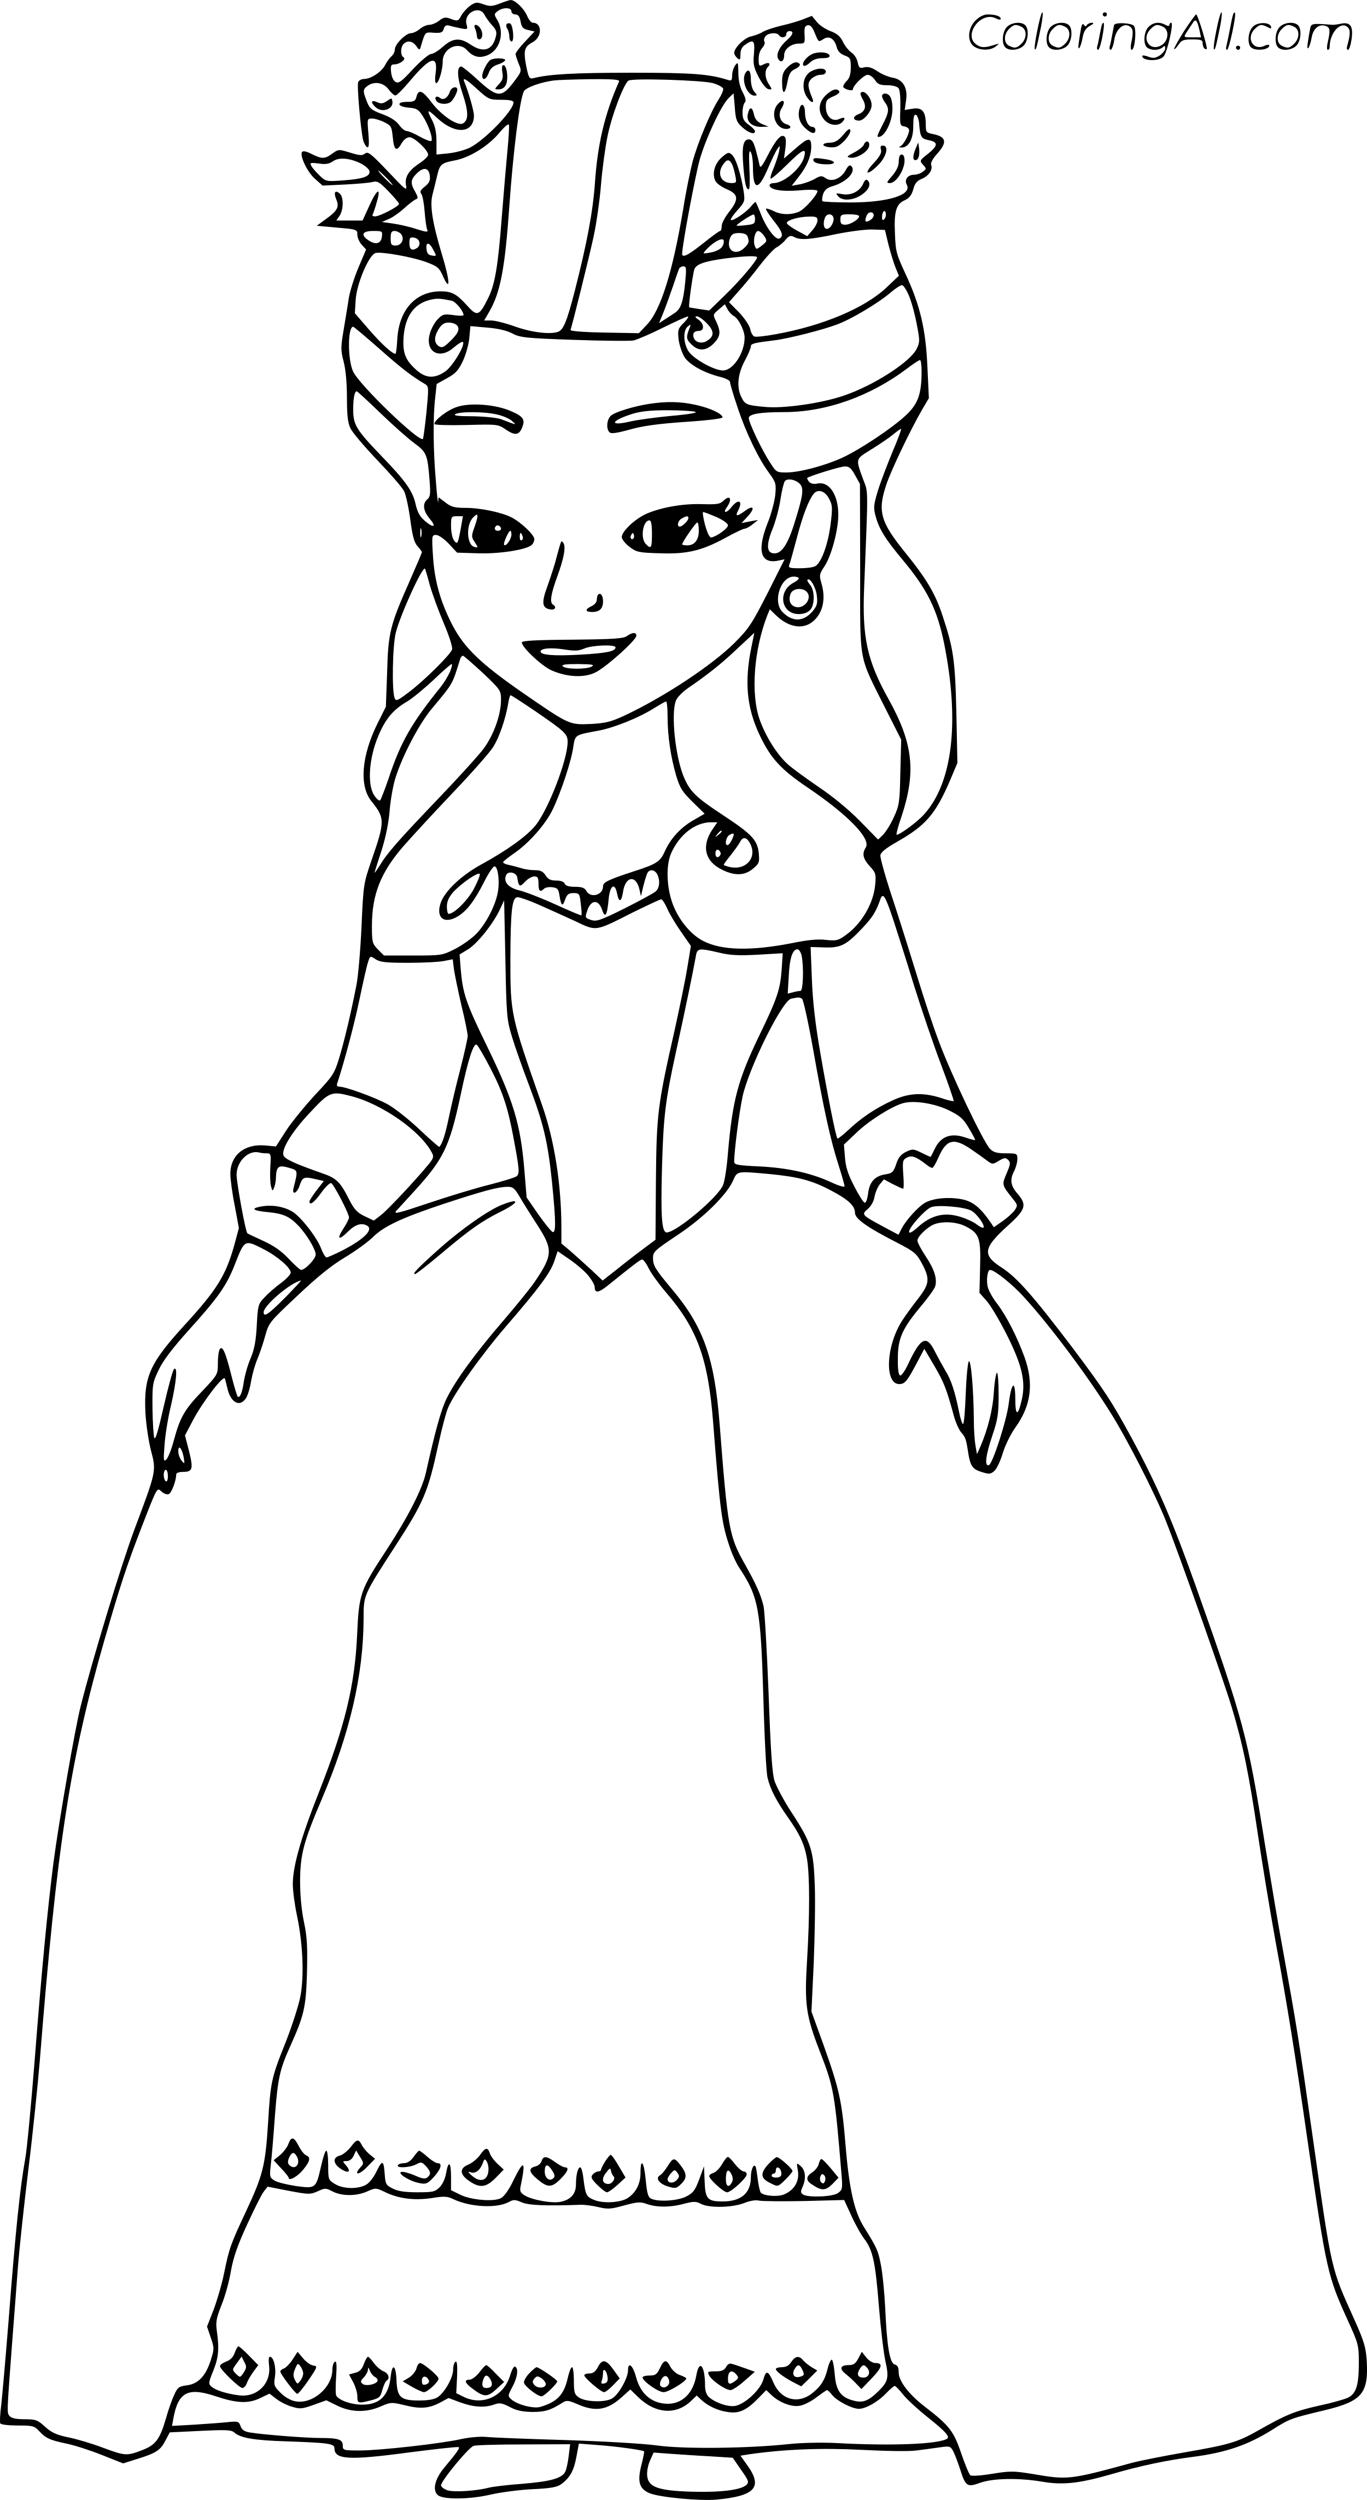 <?xml version="1.0" encoding="UTF-8"?>
<svg xmlns="http://www.w3.org/2000/svg" version="1.0" viewBox="0 0 656.558 1200.691" preserveAspectRatio="xMidYMid meet">
  <g transform="translate(-0.368,1200.929) scale(0.1,-0.1)" fill="#000000" stroke="none">
    <path d="M2403 11992 c-36 -14 -48 -14 -78 -3 -31 11 -38 10 -63 -7 -15 -11 -34 -32 -42 -46 -15 -29 -18 -30 -55 -16 -22 8 -32 6 -52 -10 -14 -11 -36 -20 -48 -20 -12 0 -32 -9 -45 -20 -13 -11 -32 -20 -42 -20 -25 0 -78 -53 -78 -78 0 -11 -7 -25 -16 -33 -8 -7 -22 -25 -30 -41 -17 -34 -69 -68 -102 -68 -12 0 -25 -7 -28 -15 -7 -17 13 -236 24 -280 5 -16 13 -30 20 -33 8 -2 9 17 5 67 -6 70 -6 71 18 71 13 0 40 -8 59 -18 32 -16 35 -21 40 -71 6 -64 18 -73 42 -31 11 19 25 30 39 30 23 0 89 -62 89 -84 0 -8 -18 -25 -40 -40 -54 -35 -74 -68 -66 -108 5 -28 -4 -20 -87 68 -82 86 -96 97 -110 86 -13 -11 -25 -10 -71 4 -56 17 -56 17 -86 -4 -36 -27 -50 -27 -100 -2 -26 13 -41 16 -46 9 -11 -19 26 -97 63 -129 l36 -32 106 5 c58 3 118 8 133 12 24 6 34 1 78 -45 27 -28 50 -55 50 -60 0 -12 -93 -60 -115 -60 -9 0 -14 3 -12 8 3 4 12 31 20 60 23 76 1 65 -36 -18 l-32 -70 -63 0 -63 0 15 22 c20 29 21 92 1 108 -22 19 -30 5 -16 -29 15 -36 6 -54 -53 -96 l-41 -30 98 -9 c95 -8 97 -9 97 -34 0 -14 10 -36 21 -48 l21 -23 -36 -85 c-20 -47 -41 -113 -47 -148 -5 -35 -17 -104 -25 -154 -14 -82 -14 -97 0 -151 10 -38 16 -104 16 -173 0 -85 4 -121 17 -148 10 -21 68 -89 130 -154 61 -64 119 -130 127 -147 9 -16 22 -78 30 -136 11 -82 19 -111 35 -129 11 -12 21 -25 21 -29 0 -3 -27 -66 -59 -139 -94 -212 -103 -247 -108 -438 l-6 -165 -39 -78 c-78 -156 -90 -301 -31 -375 66 -82 66 -97 2 -282 -39 -114 -40 -117 -49 -320 -5 -113 -16 -239 -24 -280 -27 -138 -57 -264 -82 -348 -24 -79 -30 -89 -115 -179 -49 -53 -112 -130 -140 -172 l-50 -78 -53 5 c-99 8 -166 -47 -166 -137 0 -24 9 -93 21 -152 l20 -108 -21 -78 c-41 -148 -83 -217 -240 -388 -167 -183 -196 -247 -188 -419 3 -56 15 -138 27 -184 26 -99 26 -97 -81 -382 -61 -164 -201 -622 -257 -846 -27 -106 -105 -556 -131 -754 -28 -222 -55 -498 -90 -948 -17 -215 -37 -427 -45 -470 -25 -140 -46 -337 -80 -777 -14 -176 -30 -357 -35 -403 -6 -46 -8 -87 -5 -92 4 -6 41 -10 84 -10 71 0 80 -2 102 -26 33 -36 52 -44 132 -61 39 -8 116 -33 171 -55 l101 -40 70 22 c90 28 110 42 134 89 l20 38 146 7 c122 6 150 5 163 -7 30 -27 94 -38 247 -43 206 -7 235 -11 235 -33 0 -55 68 -59 354 -21 131 17 240 29 243 26 6 -5 -10 -27 -70 -99 -44 -53 -57 -105 -32 -130 23 -24 154 -23 259 2 44 10 133 22 196 25 89 4 120 10 139 24 42 31 61 65 73 131 l12 64 91 -7 c86 -6 216 -24 222 -30 2 -2 -4 -32 -13 -67 -20 -79 -10 -113 39 -134 48 -20 240 -38 322 -31 184 17 223 59 150 162 l-35 49 44 7 c168 24 346 31 539 21 114 -6 228 -8 262 -3 33 4 83 11 112 15 49 7 52 6 66 -21 8 -16 22 -54 32 -84 26 -83 34 -88 97 -65 62 22 186 24 298 5 98 -17 178 -8 328 35 140 41 268 68 393 84 162 21 266 57 384 131 84 53 87 54 254 94 176 43 208 80 199 236 -4 64 -12 93 -60 200 -113 251 -107 224 -198 865 -70 493 -80 552 -143 900 -20 105 -58 334 -87 510 -85 533 -102 595 -333 1246 -113 317 -184 481 -304 704 -98 181 -134 236 -288 441 -189 249 -266 337 -340 385 -95 61 -90 94 31 203 85 77 91 99 44 153 -33 38 -37 67 -15 109 8 16 15 41 15 57 0 26 -2 27 -55 27 -43 0 -60 5 -76 21 -32 32 -189 362 -247 519 -28 74 -71 205 -97 290 -26 85 -78 251 -116 368 -39 116 -69 222 -67 233 2 15 27 35 78 64 140 79 187 134 257 297 l35 83 -5 240 c-6 258 -14 310 -68 472 -34 102 -75 172 -179 300 -118 146 -132 197 -90 323 22 68 117 266 172 361 l33 56 -7 149 c-8 181 -34 294 -104 445 -45 97 -49 110 -52 197 -5 107 6 142 48 160 21 10 32 24 40 52 7 28 18 41 40 50 34 14 55 44 46 67 -4 9 7 30 29 54 50 56 44 82 -23 95 -30 6 -32 9 -32 48 0 60 -18 81 -64 73 l-37 -6 6 43 c10 62 -13 103 -63 112 -20 3 -54 17 -74 31 -27 18 -45 23 -63 19 -22 -6 -26 -3 -32 24 -3 17 -17 39 -30 47 -13 9 -32 32 -41 52 -13 26 -28 39 -60 51 -24 9 -54 29 -66 45 l-23 28 -41 -16 c-22 -9 -70 -23 -106 -31 -37 -9 -76 -22 -89 -30 -12 -8 -37 -17 -54 -21 -33 -6 -83 -55 -83 -80 0 -7 7 -18 15 -25 13 -11 15 -8 15 18 0 21 7 36 22 46 41 29 48 21 43 -41 -5 -50 -2 -66 22 -113 17 -33 36 -56 47 -59 19 -3 19 -2 3 23 -20 30 -22 67 -5 84 17 17 3 25 -21 12 -18 -9 -21 -8 -23 7 -3 35 3 57 18 74 9 10 13 23 9 29 -4 6 -1 17 5 25 14 17 56 20 65 5 10 -15 35 -12 35 5 0 8 7 15 15 15 23 0 18 -17 -11 -43 -37 -32 -54 -69 -43 -90 13 -23 29 -12 29 18 0 29 34 55 72 55 27 0 28 2 26 42 -2 34 1 43 15 46 12 2 22 -7 33 -35 20 -48 18 -47 43 -31 27 17 52 2 63 -38 5 -20 17 -33 38 -41 27 -10 30 -15 30 -57 0 -33 -6 -52 -20 -66 -12 -12 -18 -25 -16 -29 8 -12 46 -21 46 -11 0 18 53 70 71 70 10 0 26 -11 35 -25 13 -20 24 -25 59 -25 24 0 48 -6 54 -14 7 -8 10 -45 9 -97 -3 -80 -2 -84 20 -87 12 -2 22 -10 22 -18 0 -21 -27 -71 -42 -77 -8 -4 -7 -6 4 -6 35 -2 58 39 58 102 0 42 3 58 13 55 6 -3 13 -20 15 -39 5 -68 10 -76 47 -83 46 -9 44 -27 -5 -66 -40 -31 -40 -33 -23 -52 17 -19 17 -20 -2 -34 -10 -8 -29 -14 -41 -14 -31 0 -48 -24 -35 -48 26 -49 -89 -85 -272 -85 -70 0 -130 3 -133 6 -3 3 -2 18 3 34 7 20 20 31 45 38 69 20 116 71 90 97 -7 7 -15 1 -26 -19 -21 -41 -67 -60 -96 -40 -20 14 -25 13 -53 -3 -18 -10 -50 -22 -72 -26 l-39 -7 32 41 c41 51 62 101 62 147 0 47 -14 45 -78 -11 l-53 -46 7 50 c4 35 3 52 -7 57 -16 10 -42 -21 -82 -100 -23 -44 -32 -55 -35 -40 -2 11 -10 44 -18 73 -11 40 -19 52 -34 52 -27 0 -34 -36 -26 -131 7 -83 13 -109 26 -109 5 0 6 44 3 98 -3 70 -2 93 6 82 6 -8 11 -41 11 -72 0 -114 25 -117 71 -10 18 42 39 86 47 97 13 18 13 17 7 -15 -4 -19 -16 -55 -26 -79 -11 -24 -17 -47 -14 -50 3 -2 39 28 80 69 75 74 93 82 81 36 -13 -54 -97 -126 -146 -126 -11 0 -20 -5 -20 -10 0 -22 56 -32 143 -25 54 5 87 3 87 -3 0 -18 -61 -87 -88 -99 -38 -17 -88 -16 -123 3 -17 8 -33 13 -36 11 -3 -3 14 -29 36 -57 43 -54 49 -74 29 -86 -17 -11 -63 49 -89 115 -12 31 -24 58 -26 60 -1 2 -12 -8 -23 -22 -23 -28 -88 -72 -96 -64 -3 3 11 24 31 46 35 39 37 44 31 88 -12 79 -37 161 -56 178 -16 15 -20 14 -48 -10 -36 -30 -50 -81 -32 -115 6 -12 31 -30 56 -40 55 -24 57 -48 9 -109 -19 -24 -35 -54 -35 -67 0 -13 -3 -24 -8 -24 -4 0 -41 -27 -82 -60 -73 -58 -100 -71 -100 -49 0 39 64 381 85 454 30 103 104 261 139 294 l23 22 6 -68 c4 -59 9 -71 36 -95 31 -28 61 -37 61 -19 0 5 -13 19 -30 31 -24 17 -30 29 -30 59 0 20 5 42 11 48 7 7 4 22 -10 49 -14 25 -21 58 -21 94 -1 51 -2 53 -15 36 -8 -11 -15 -33 -15 -49 0 -23 -3 -27 -19 -22 -92 29 -169 35 -466 35 -274 0 -394 -7 -469 -26 -20 -5 -23 1 -35 58 -14 74 -9 93 30 114 47 24 48 94 2 94 -8 0 -20 15 -28 34 -15 35 -59 77 -79 75 -6 0 -30 -8 -53 -17z m57 -37 c0 -8 8 -15 19 -15 13 0 21 -10 25 -34 5 -28 12 -36 37 -41 l30 -7 -45 -48 c-26 -27 -46 -54 -46 -60 0 -6 7 -27 15 -47 15 -36 15 -36 -25 -89 -57 -75 -78 -74 -171 11 -39 36 -75 65 -80 65 -22 0 -20 -53 6 -129 29 -87 30 -128 3 -144 -24 -16 -104 37 -152 101 -43 57 -62 65 -72 27 -5 -21 -12 -25 -46 -25 -54 0 -45 -24 11 -28 35 -3 45 -8 65 -40 28 -43 51 -110 41 -120 -3 -3 -28 6 -55 21 -26 15 -55 27 -63 27 -9 0 -25 13 -37 30 -14 19 -41 37 -80 51 -51 19 -61 26 -74 60 -20 50 -20 59 2 75 32 25 78 17 102 -16 12 -16 27 -30 33 -29 7 0 38 32 70 70 96 115 135 127 123 38 -4 -30 -3 -49 3 -49 12 0 31 64 31 104 0 64 76 99 116 55 30 -33 60 -41 99 -25 60 25 83 107 48 168 -17 28 -17 30 1 44 26 19 66 18 66 -1z m-129 -17 c6 -13 23 -35 36 -50 20 -21 24 -33 18 -55 -16 -66 -60 -79 -121 -38 -51 35 -86 32 -133 -10 -21 -19 -47 -35 -57 -35 -10 0 -49 -33 -86 -72 -57 -62 -70 -71 -85 -62 -11 7 -19 26 -21 48 -3 30 0 36 15 36 27 0 59 25 45 34 -16 9 -15 49 0 64 19 19 44 14 61 -10 12 -18 16 -20 20 -8 24 79 20 75 64 72 35 -2 43 1 48 19 5 16 12 19 28 15 12 -4 37 -9 55 -13 32 -6 33 -5 26 21 -13 54 62 92 87 44z m-34 -358 c53 -48 57 -50 114 -50 43 0 59 -4 59 -13 0 -38 -136 -179 -208 -216 -23 -12 -69 -24 -102 -28 l-60 -6 0 62 c0 42 -6 74 -20 101 -29 56 -25 58 24 12 87 -81 176 -74 176 13 0 21 -26 113 -45 158 -12 28 4 20 62 -33z m680 38 c-69 -156 -103 -299 -116 -488 -10 -141 -39 -292 -97 -519 -37 -144 -54 -185 -79 -195 -38 -14 -124 -4 -205 24 -46 17 -99 30 -117 30 l-34 0 25 43 c53 92 75 206 96 507 19 268 50 513 70 551 10 18 81 44 145 52 17 2 95 5 174 6 111 1 142 -2 138 -11z m451 -8 c24 -7 46 -19 49 -26 2 -7 -7 -29 -21 -51 -37 -56 -103 -213 -126 -301 -11 -42 -32 -144 -45 -227 -51 -304 -108 -486 -175 -556 l-38 -40 -166 3 c-105 2 -165 7 -162 13 9 26 88 343 110 445 14 63 30 176 36 250 6 74 20 179 31 232 19 98 78 254 101 270 19 13 355 2 406 -12z m-987 -323 c-6 -62 -18 -204 -27 -317 -18 -238 -33 -330 -68 -397 -41 -82 -51 -85 -99 -31 -51 56 -73 68 -127 68 -119 0 -199 -87 -208 -227 -2 -40 -6 -73 -9 -73 -15 0 -66 46 -125 114 l-70 81 4 65 c5 77 63 214 95 224 27 8 180 -19 248 -45 50 -19 59 -26 77 -68 36 -79 33 -20 -6 107 -45 150 -59 234 -45 287 6 22 15 60 21 85 14 61 19 66 87 79 73 14 163 71 216 136 22 26 41 42 43 35 2 -6 -1 -62 -7 -123z m-704 -63 c21 -11 39 -27 41 -36 5 -26 -30 -38 -124 -45 -83 -6 -85 -6 -115 23 -17 16 -35 37 -40 46 -9 16 -5 17 35 12 33 -5 50 -2 68 10 28 21 80 17 135 -10z m1782 -2 c5 -9 12 -34 16 -55 7 -35 6 -37 -18 -37 -50 0 -71 45 -41 88 18 27 30 28 43 4z m-1451 -57 c3 -23 -3 -35 -24 -52 -21 -16 -25 -25 -17 -35 6 -7 13 -44 16 -83 3 -38 8 -78 12 -87 6 -15 1 -15 -54 2 -33 11 -83 22 -112 26 l-51 7 32 14 c18 7 52 31 75 52 23 21 48 40 56 43 12 4 11 10 -3 36 -24 41 -23 58 7 88 33 33 59 28 63 -11z m-208 -10 c19 -19 32 -35 29 -35 -3 0 -20 16 -39 35 -19 19 -32 35 -29 35 3 0 20 -16 39 -35z m2391 -198 c-8 -8 -11 -5 -11 9 0 27 14 41 18 19 2 -9 -1 -22 -7 -28z m-51 18 c0 -8 -9 -19 -20 -25 -21 -11 -25 -4 -14 24 8 20 34 21 34 1z m-570 -19 c0 -21 -6 -24 -42 -28 -24 -3 -45 -4 -46 -2 -5 3 70 53 81 53 4 1 7 -10 7 -23z m376 10 c7 -19 -13 -56 -31 -56 -15 0 -20 26 -9 54 8 20 33 21 40 2z m124 5 c0 -15 -42 -41 -67 -41 -18 0 -23 6 -23 25 0 23 4 25 45 25 25 0 45 -4 45 -9z m-200 -20 c0 -11 -11 -33 -25 -48 l-24 -28 -48 26 c-26 14 -48 30 -50 36 -5 13 52 31 105 32 35 1 42 -2 42 -18z m341 -117 c10 -39 25 -88 34 -110 l16 -39 -60 -57 c-104 -98 -304 -183 -532 -224 -48 -9 -95 -14 -102 -11 -8 3 -17 19 -20 36 -4 17 -27 52 -54 80 l-48 49 43 49 c24 26 71 83 103 125 33 43 70 83 82 89 12 6 32 22 43 36 18 21 25 23 42 14 30 -16 74 -13 202 14 64 13 142 23 174 22 l60 -2 17 -71z m-2433 39 c-4 -34 -29 -41 -63 -19 -41 27 -32 46 21 46 44 0 45 -1 42 -27z m92 12 c18 -22 3 -55 -26 -55 -21 0 -24 5 -24 35 0 28 4 35 19 35 10 0 24 -7 31 -15z m1744 -9 c15 -24 14 -26 -11 -46 -26 -20 -27 -20 -34 -2 -10 25 1 72 16 72 7 0 20 -11 29 -24z m-80 -2 c9 -25 7 -33 -14 -54 -44 -44 -92 -12 -70 46 8 19 17 24 44 24 22 0 36 -6 40 -16z m-1576 -28 c2 -10 -2 -22 -10 -27 -25 -17 -38 -9 -38 22 0 26 3 30 22 27 13 -2 24 -11 26 -22z m1462 5 c0 -26 -16 -42 -52 -52 -22 -5 -42 -8 -44 -6 -3 2 11 18 31 36 35 30 65 40 65 22z m-1395 -42 c16 -30 16 -31 -7 -27 -17 2 -24 11 -26 31 -4 36 14 34 33 -4z m1555 -36 c0 -14 -84 -114 -155 -182 l-75 -73 -48 7 c-26 4 -48 8 -48 8 -5 7 18 166 25 184 11 25 51 38 156 52 89 11 145 13 145 4z m-345 -115 c-9 -96 -21 -133 -51 -152 -13 -9 -35 -23 -49 -32 l-26 -17 22 54 c12 30 32 86 45 124 13 39 26 76 29 83 2 6 12 12 21 12 14 0 15 -9 9 -72z m1073 -66 c12 -27 29 -88 38 -136 16 -81 16 -89 1 -121 -30 -63 -206 -177 -351 -226 -108 -37 -290 -63 -379 -54 -87 8 -95 11 -112 46 -24 46 -19 110 15 174 17 31 30 63 30 71 0 13 16 17 115 29 65 8 231 50 299 76 67 24 200 104 257 153 23 20 48 36 55 36 6 0 21 -22 32 -48z m-2195 -27 c19 -4 57 -50 57 -69 0 -4 -22 -4 -49 0 -44 6 -52 4 -74 -19 -14 -13 -31 -44 -38 -67 -27 -89 44 -132 115 -69 20 17 39 29 43 26 13 -14 -50 -118 -85 -142 -51 -35 -93 -33 -137 6 -55 49 -68 82 -63 160 8 101 51 161 131 179 30 7 46 6 100 -5z m1356 -74 c22 -12 51 -70 51 -103 0 -74 -55 -158 -104 -158 -43 0 -144 57 -166 93 -25 40 -26 100 -3 118 15 12 16 12 9 -6 -18 -45 -17 -55 8 -79 34 -35 70 -33 107 3 33 34 36 56 13 105 -17 34 -17 35 12 59 l29 25 13 -24 c7 -13 21 -28 31 -33z m-241 -32 c-28 -28 -30 -34 -25 -81 4 -28 17 -66 29 -85 25 -37 95 -75 171 -94 27 -7 47 -17 47 -25 0 -8 16 -62 36 -121 40 -121 100 -246 152 -316 33 -46 34 -51 29 -107 -4 -32 -20 -93 -37 -134 -51 -130 -34 -195 48 -180 l34 7 -82 -163 c-75 -147 -90 -170 -159 -239 -109 -108 -339 -260 -529 -349 -65 -30 -90 -36 -162 -40 -102 -4 -101 -5 -323 148 -205 142 -283 217 -341 328 -58 113 -86 213 -93 335 -6 94 -5 97 15 97 12 0 38 -18 61 -42 l40 -43 98 -3 c100 -4 232 16 259 39 8 6 14 19 14 29 0 20 -64 81 -109 104 -46 24 -149 46 -220 46 -53 0 -70 4 -98 26 l-33 25 -2 -23 c0 -13 -6 33 -11 102 -13 148 -14 310 -3 400 l7 65 50 28 c42 23 55 38 77 85 14 31 28 81 30 111 l5 54 79 -7 c52 -4 95 -14 122 -28 37 -20 64 -23 295 -31 140 -5 269 -6 287 -3 18 4 81 31 141 61 59 29 113 54 120 54 6 1 -2 -13 -19 -30z m111 -3 c36 -37 36 -62 0 -84 -24 -15 -55 -8 -63 14 -8 21 1 34 25 34 27 0 25 35 -3 54 -16 11 -18 16 -7 16 8 0 30 -15 48 -34z m-1200 -10 c15 -18 5 -40 -39 -81 -25 -24 -34 -27 -48 -19 -24 16 -25 44 -2 82 15 24 27 32 49 32 16 0 34 -6 40 -14z m-373 -112 c105 -93 153 -130 220 -170 17 -10 17 -18 6 -134 -7 -68 -15 -126 -17 -129 -18 -17 -303 257 -335 323 -27 56 -27 216 0 216 3 0 60 -48 126 -106z m2604 -109 c0 -107 -17 -155 -73 -208 -65 -62 -224 -168 -312 -208 -85 -38 -203 -69 -266 -69 -45 0 -48 2 -77 48 -40 61 -102 192 -102 213 0 20 55 29 170 29 200 0 412 75 590 209 30 23 58 41 62 41 5 0 8 -25 8 -55z m-2600 -199 c59 -57 132 -122 162 -144 61 -45 65 -54 75 -182 5 -62 3 -78 -11 -89 -24 -20 -20 -55 10 -91 35 -41 23 -50 -20 -14 -26 22 -37 42 -46 81 -14 64 -48 112 -166 234 -119 124 -134 148 -134 221 0 55 7 88 17 88 3 0 54 -47 113 -104z m2459 -190 c-26 -63 -58 -147 -70 -187 -19 -64 -21 -78 -10 -118 16 -61 46 -110 128 -208 121 -145 168 -240 202 -408 74 -374 40 -665 -97 -817 -33 -37 -116 -98 -132 -98 -3 0 6 38 22 83 73 219 58 355 -61 569 -102 183 -127 295 -117 533 20 498 20 455 -4 520 -38 105 -40 97 42 148 40 25 87 57 103 71 17 14 33 25 36 26 4 0 -15 -51 -42 -114z m-179 -108 l24 -43 1 -405 c0 -468 -10 -410 119 -669 l78 -154 -4 -156 c-3 -147 -5 -160 -32 -218 -15 -34 -39 -71 -52 -84 l-23 -22 -88 90 c-54 55 -131 118 -198 163 -60 41 -126 89 -147 108 -53 48 -107 134 -136 216 -43 123 -28 333 37 500 l12 29 32 -31 c58 -55 125 -67 172 -30 51 40 67 111 43 189 -10 35 -9 42 16 79 33 50 66 174 66 247 0 95 -43 161 -99 150 -20 -4 -33 -1 -42 9 -6 8 -10 16 -8 18 11 9 158 55 180 55 20 1 31 -8 49 -41z m-262 -46 c17 -22 11 -59 -29 -186 -33 -106 -64 -150 -102 -144 -32 4 -33 44 -2 119 14 35 31 98 37 139 6 41 16 81 21 88 13 17 57 7 75 -16z m137 -67 c17 -31 18 -43 8 -123 -12 -97 -45 -187 -74 -202 -10 -6 -43 -10 -74 -10 -50 0 -56 2 -50 18 4 9 20 69 37 132 28 106 55 176 80 208 20 24 54 14 73 -23z m-1701 -133 c-17 -47 -17 -51 0 -77 17 -26 17 -27 0 -23 -39 7 -44 107 -7 143 24 25 26 12 7 -43z m-66 -4 c-15 -83 -17 -86 -34 -64 -8 11 -14 41 -14 68 0 46 1 48 29 48 l28 0 -9 -52z m192 -9 c0 -5 -7 -9 -15 -9 -15 0 -20 12 -9 23 8 8 24 -1 24 -14z m-383 -36 c-3 -10 -5 -2 -5 17 0 19 2 27 5 18 2 -10 2 -26 0 -35z m433 9 c0 -22 -26 -59 -35 -50 -6 6 21 68 30 68 3 0 5 -8 5 -18z m53 -7 c4 -8 2 -17 -3 -20 -6 -4 -10 3 -10 14 0 25 6 27 13 6z m-445 -236 c12 -42 42 -124 67 -183 27 -63 43 -115 40 -126 -8 -25 -136 -152 -210 -207 -53 -40 -60 -43 -66 -26 -14 34 -10 256 6 315 22 86 128 319 140 306 1 -1 12 -37 23 -79z m1772 33 c0 -5 -12 -15 -26 -22 -77 -42 -59 -150 26 -150 24 0 43 7 55 20 23 25 22 95 -1 121 -9 11 -15 21 -12 24 12 12 41 -38 45 -78 4 -36 1 -48 -21 -74 -43 -51 -98 -52 -145 -2 -47 50 -8 169 55 169 13 0 24 -4 24 -8z m40 -67 c25 -30 -13 -81 -54 -71 -27 7 -37 32 -25 64 10 26 59 31 79 7z m-266 -257 c-36 -171 -25 -298 40 -433 52 -109 101 -162 230 -249 192 -130 304 -245 278 -287 -19 -30 -14 -53 19 -90 29 -31 31 -38 26 -90 -8 -88 -64 -185 -140 -240 -37 -27 -46 -29 -96 -24 -38 5 -89 0 -161 -15 -199 -39 -340 -36 -429 10 -53 27 -106 87 -137 155 -38 82 -45 202 -17 266 40 90 115 148 190 149 l32 0 -24 -35 c-53 -79 -36 -152 45 -192 61 -31 110 -30 150 4 30 25 32 30 28 75 -7 63 -32 90 -173 183 -126 83 -156 111 -185 178 -42 95 -65 306 -40 371 5 15 31 41 56 59 98 67 162 118 239 191 44 41 81 75 81 76 1 0 -5 -28 -12 -62z m-1291 -131 c85 -81 87 -84 87 -129 0 -71 -35 -169 -84 -235 -24 -32 -121 -139 -216 -238 -196 -205 -246 -262 -284 -325 -16 -25 -26 -38 -23 -30 2 8 18 58 35 110 18 58 33 130 37 185 4 50 16 119 27 155 33 107 114 262 176 336 104 125 97 113 137 242 3 6 8 12 12 12 4 0 47 -38 96 -83z m-158 6 c-9 -20 -28 -52 -43 -71 -142 -176 -194 -266 -252 -442 -18 -52 -36 -99 -40 -104 -5 -5 -18 6 -30 25 -33 52 -24 177 20 282 35 84 71 127 139 167 24 14 80 60 125 102 44 42 84 77 89 78 4 0 0 -17 -8 -37z m409 -189 c143 -98 156 -110 156 -148 0 -85 -93 -326 -155 -402 -42 -51 -135 -118 -255 -184 -101 -54 -184 -134 -201 -191 -22 -70 20 -100 85 -60 43 27 78 73 124 163 20 40 42 73 49 76 16 5 27 -59 19 -116 -9 -65 -57 -160 -108 -211 -24 -23 -69 -55 -102 -71 -57 -29 -64 -30 -198 -30 l-140 0 -29 29 c-27 28 -29 34 -29 113 0 151 42 258 153 385 34 39 137 151 229 248 92 96 181 197 198 223 30 45 62 137 75 215 3 20 8 37 11 37 4 0 56 -34 118 -76z m636 -26 c0 -93 15 -194 41 -283 18 -60 29 -78 79 -127 l58 -57 -52 -30 c-61 -34 -111 -88 -138 -148 -23 -52 -39 -63 -148 -98 -128 -42 -150 -53 -150 -73 0 -42 -60 -58 -80 -22 -8 15 -21 20 -54 20 -30 0 -46 5 -50 15 -3 9 -18 15 -40 15 -27 0 -40 6 -52 25 -12 19 -25 25 -52 25 -20 0 -49 4 -66 10 -17 5 -43 12 -58 15 -16 3 -28 9 -28 13 0 4 23 22 50 41 73 49 155 142 189 214 40 84 89 232 98 298 9 60 7 58 121 79 72 13 195 62 267 108 28 17 53 32 58 32 4 0 7 -33 7 -72z m260 -552 c0 -2 -8 -10 -17 -17 -16 -13 -17 -12 -4 4 13 16 21 21 21 13z m49 -40 c-7 -14 -16 -26 -21 -26 -15 0 -8 39 9 49 24 13 26 8 12 -23z m92 -28 c25 -62 -26 -117 -97 -104 -19 4 -34 9 -34 12 0 3 15 24 34 47 18 23 39 52 45 64 14 28 35 21 52 -19z m-146 -38 c0 -7 -6 -15 -12 -17 -8 -3 -13 4 -13 17 0 13 5 20 13 18 6 -3 12 -11 12 -18z m-305 -99 c15 -30 12 -66 -7 -83 -10 -9 -77 -45 -150 -82 -117 -58 -135 -64 -161 -55 -29 10 -29 11 -17 47 18 51 53 52 70 3 15 -45 25 -29 32 50 6 65 29 82 40 29 9 -47 21 -45 29 5 11 77 63 84 79 12 l7 -32 12 50 c7 28 16 56 20 63 11 18 34 14 46 -7z m-881 -72 c-30 -55 -94 -119 -121 -119 -4 0 -8 16 -8 35 0 24 9 45 30 69 38 42 123 101 128 87 2 -6 -11 -38 -29 -72z m209 56 c7 -46 12 -48 37 -21 13 14 33 26 45 26 16 0 20 -6 20 -35 0 -36 8 -43 27 -24 6 6 23 9 39 7 25 -3 30 -8 35 -41 8 -50 15 -54 27 -18 9 25 17 31 40 31 28 0 30 -3 35 -52 4 -28 5 -53 3 -55 -1 -2 -58 22 -126 53 -68 31 -146 61 -173 67 -52 13 -76 40 -63 72 8 23 50 15 54 -10z m1806 -203 c19 -59 65 -201 100 -317 36 -115 94 -286 130 -380 35 -93 62 -172 60 -174 -2 -2 -30 4 -61 15 -89 28 -156 24 -235 -13 -82 -38 -147 -82 -211 -142 -26 -24 -49 -42 -51 -40 -8 8 -47 206 -82 409 -25 143 -37 251 -41 358 l-6 153 64 -2 c80 -3 106 10 182 90 51 54 68 80 90 144 12 31 24 10 61 -101z m-1707 74 c43 -19 121 -54 173 -78 112 -53 97 -55 287 41 68 33 127 61 132 61 6 0 19 -21 30 -46 11 -25 41 -75 67 -112 l46 -66 -17 -103 c-9 -57 -37 -192 -61 -301 -82 -361 -87 -404 -90 -722 l-2 -285 -64 -48 c-35 -26 -92 -70 -126 -98 l-64 -50 -56 53 c-32 29 -76 69 -99 89 l-43 36 0 74 c0 210 -34 426 -94 594 -150 428 -151 432 -151 700 1 235 8 295 35 295 10 0 54 -15 97 -34z m-124 -637 c14 -47 51 -152 82 -233 70 -185 90 -272 110 -465 19 -190 19 -244 3 -239 -7 3 -38 41 -69 85 l-56 81 -11 134 c-18 219 -54 335 -177 588 -105 215 -119 258 -129 380 l-5 65 41 25 c45 28 120 122 152 190 l21 45 6 -285 c5 -270 7 -290 32 -371z m994 405 c53 -13 95 -15 187 -10 l119 7 -5 -78 c-7 -96 -21 -139 -108 -318 -102 -212 -128 -308 -150 -563 -5 -68 -16 -138 -24 -155 -24 -59 -225 -227 -270 -227 -24 0 -29 75 -23 304 7 252 15 324 68 566 45 205 84 395 94 453 7 43 12 44 112 21z m397 -15 c11 -58 7 -169 -6 -169 -7 0 -24 -3 -37 -7 l-24 -6 5 84 c4 86 18 129 42 129 7 0 16 -14 20 -31z m-1889 -34 c71 0 149 4 172 9 l41 8 6 -48 c4 -27 20 -105 36 -174 17 -69 30 -135 30 -146 0 -12 -16 -83 -35 -158 -20 -75 -44 -179 -55 -231 -17 -82 -31 -127 -46 -144 -2 -2 -46 37 -98 86 -52 49 -121 103 -153 120 -62 33 -200 83 -228 83 -12 0 -16 5 -11 18 34 104 81 280 106 400 17 81 35 162 41 179 10 32 10 33 37 15 21 -14 50 -17 157 -17z m1891 -173 c6 -4 30 -113 53 -242 50 -284 83 -435 122 -556 16 -50 29 -96 29 -102 0 -6 -28 2 -62 18 -97 45 -209 70 -345 77 -108 5 -123 8 -123 23 0 53 24 237 40 312 30 138 191 463 234 471 35 7 41 7 52 -1z m-1499 -329 c60 -115 85 -189 112 -333 30 -160 31 -177 16 -190 -7 -6 -66 -24 -132 -41 -65 -16 -196 -56 -291 -88 -146 -49 -170 -55 -155 -37 11 11 50 55 88 96 139 152 168 213 220 455 37 178 64 259 79 246 7 -6 35 -55 63 -108z m-664 -139 c146 -38 331 -167 385 -271 10 -18 8 -27 -15 -55 -60 -73 -198 -221 -230 -245 l-34 -26 -44 21 c-36 17 -50 33 -74 79 -43 86 -61 104 -132 128 -131 46 -179 68 -184 86 -10 30 43 115 125 202 97 104 104 107 203 81z m2867 -67 c55 -27 70 -40 97 -86 18 -30 32 -56 30 -57 -1 -2 -24 4 -50 13 -66 22 -114 4 -142 -52 -11 -22 -20 -41 -21 -42 0 -1 -19 7 -43 19 -40 20 -45 20 -76 5 -24 -12 -37 -27 -47 -59 -13 -38 -19 -44 -52 -49 -51 -8 -77 -37 -83 -93 -4 -28 -10 -45 -17 -43 -6 2 -29 38 -50 80 -30 57 -41 93 -44 138 l-5 61 60 57 c57 55 163 123 221 141 51 16 152 1 222 -33z m110 -189 c25 -17 57 -40 73 -52 27 -20 28 -20 58 -2 27 16 33 16 45 4 12 -12 11 -21 -8 -65 -23 -56 -24 -53 33 -125 20 -25 21 -29 7 -50 -9 -13 -35 -37 -58 -53 l-43 -30 -16 24 c-51 73 -86 101 -141 111 -60 11 -130 5 -171 -16 -31 -16 -92 -82 -114 -124 l-16 -31 -77 41 c-100 54 -102 56 -70 83 15 13 29 37 32 59 4 20 15 47 26 60 l19 23 43 -23 c24 -12 46 -22 49 -22 4 0 4 31 1 69 -4 63 -3 70 17 80 23 13 44 5 90 -30 13 -11 27 -19 32 -19 5 0 18 23 30 50 38 88 74 97 159 38z m-3386 -18 c21 0 22 -3 18 -65 -2 -35 -1 -77 3 -92 7 -26 8 -26 15 -8 5 11 9 34 9 50 2 52 13 60 61 46 46 -13 45 -12 24 -96 -10 -38 16 -29 29 11 13 39 21 43 72 31 l44 -10 -35 -45 c-19 -25 -34 -49 -34 -53 0 -22 23 -5 56 41 20 28 42 49 48 47 12 -4 85 -144 86 -165 0 -7 -12 -30 -26 -52 -35 -53 -24 -61 21 -16 35 35 66 44 93 28 30 -20 -19 -67 -125 -121 -34 -17 -66 -31 -71 -31 -5 0 -17 19 -26 43 -20 53 -97 152 -138 177 -40 24 -97 34 -148 25 -57 -10 -42 -21 36 -28 69 -7 100 -21 142 -66 39 -41 82 -113 82 -137 0 -21 -51 -74 -70 -74 -5 0 -32 24 -60 54 -35 37 -72 63 -123 86 -39 18 -74 34 -75 36 -9 6 -52 243 -52 281 0 64 57 120 108 107 8 -2 24 -4 36 -4z m2421 -100 c132 -13 198 -30 287 -77 85 -44 118 -75 118 -108 0 -29 54 -68 204 -145 81 -42 92 -51 118 -100 39 -73 36 -97 -18 -167 -25 -32 -59 -78 -75 -103 -82 -124 -89 -317 -11 -308 22 2 34 17 71 86 l44 83 49 -83 c46 -79 58 -110 93 -239 8 -30 24 -66 35 -79 21 -24 24 -32 35 -105 10 -58 21 -73 65 -86 35 -11 42 -10 60 6 11 10 29 48 40 85 11 37 38 92 61 124 75 105 89 210 43 338 -36 98 -85 194 -129 253 -21 26 -41 62 -46 79 -10 32 -3 86 10 86 21 0 110 -71 166 -134 122 -134 300 -372 409 -546 79 -124 219 -398 269 -525 65 -163 276 -761 317 -897 54 -180 82 -318 125 -608 20 -135 58 -366 85 -515 58 -316 93 -534 155 -965 89 -615 95 -642 191 -853 52 -114 54 -121 54 -206 0 -106 -12 -147 -51 -167 -16 -8 -80 -26 -141 -39 -116 -26 -158 -43 -293 -120 -100 -56 -137 -67 -357 -105 -97 -17 -209 -39 -250 -50 -297 -81 -306 -82 -474 -53 -93 15 -108 15 -195 1 -54 -9 -99 -12 -105 -7 -6 5 -26 53 -44 106 -36 106 -57 133 -174 223 -77 59 -126 123 -126 165 0 24 -5 34 -19 38 -24 6 -38 88 -46 277 -4 74 -13 166 -21 204 -13 67 -19 80 -82 181 -45 72 -70 181 -87 389 -18 217 -30 270 -105 481 l-59 163 11 233 c5 129 8 297 5 374 -6 168 -17 205 -112 350 -36 55 -72 123 -81 150 -12 37 -19 147 -29 425 -8 206 -19 393 -24 415 -14 58 -36 106 -91 204 -74 131 -81 167 -120 671 -25 321 -78 469 -232 651 -77 92 -88 110 -88 146 0 30 8 37 114 108 126 83 239 194 270 263 22 48 15 47 181 32z m-1207 -106 c15 -26 53 -87 85 -136 78 -121 77 -145 -13 -278 -21 -30 -88 -113 -150 -185 -136 -158 -231 -289 -272 -374 -27 -56 -54 -155 -99 -356 -17 -77 -86 -212 -187 -367 -128 -195 -134 -212 -143 -408 -11 -246 -58 -440 -185 -762 -85 -215 -124 -352 -124 -438 0 -31 9 -99 20 -151 28 -133 35 -285 17 -385 -8 -44 -40 -143 -70 -220 -70 -174 -74 -192 -86 -394 -13 -203 -25 -249 -105 -420 -75 -160 -81 -177 -106 -298 -10 -51 -33 -129 -50 -175 l-32 -82 18 -53 c17 -50 17 -55 0 -108 -24 -76 -60 -114 -114 -121 -39 -5 -46 -10 -62 -47 -11 -23 -28 -72 -39 -111 -30 -103 -50 -129 -116 -154 -73 -28 -81 -27 -189 13 -50 19 -124 41 -164 49 -58 12 -81 23 -112 51 -36 33 -45 36 -99 36 -40 0 -62 5 -71 15 -14 17 -14 7 14 380 9 110 20 263 26 340 6 77 28 286 50 465 22 179 46 415 55 525 82 1033 146 1447 311 2020 75 259 106 354 176 535 79 203 75 196 98 175 11 -10 26 -15 34 -12 13 5 36 64 36 95 0 7 13 12 34 12 45 0 49 15 27 102 l-19 73 40 76 c47 88 146 217 152 197 2 -7 7 -26 11 -43 15 -72 60 -97 90 -51 9 13 20 51 25 84 6 33 19 79 30 104 10 24 27 73 37 110 18 65 20 67 155 194 94 89 164 146 228 184 50 30 111 74 135 98 54 53 143 94 345 161 186 61 254 79 298 80 28 1 36 -5 60 -45z m2172 -70 c28 -17 66 -71 57 -81 -3 -3 -18 4 -33 16 -15 12 -51 28 -81 37 -74 22 -136 7 -198 -48 -31 -28 -45 -35 -45 -24 0 20 76 105 105 117 30 13 163 2 195 -17z m-30 -74 c67 -34 75 -55 71 -196 l-3 -124 37 -42 c20 -24 63 -97 96 -163 72 -144 90 -222 70 -309 -18 -81 -31 -79 -31 5 0 93 -18 81 -31 -20 -10 -83 -78 -293 -96 -299 -22 -6 -15 48 17 143 26 77 30 103 30 197 0 60 -4 107 -8 104 -5 -3 -12 -45 -15 -93 -5 -85 -29 -178 -64 -260 l-17 -38 -7 40 c-4 22 -8 76 -8 121 -1 150 -14 295 -24 285 -5 -5 -12 -75 -15 -155 -3 -80 -8 -146 -13 -146 -4 0 -13 26 -19 58 -19 94 -38 155 -65 197 -13 22 -36 64 -51 93 -40 82 -68 69 -129 -61 -15 -32 -32 -56 -38 -54 -8 3 -12 32 -11 83 0 96 22 143 112 251 33 39 63 81 67 93 11 36 -3 82 -45 145 -22 33 -40 67 -40 76 0 19 46 64 80 78 42 16 108 12 150 -9z m-3371 -110 c65 -33 131 -89 131 -113 0 -8 -21 -31 -47 -50 -27 -20 -62 -50 -79 -69 -30 -31 -32 -38 -37 -133 -4 -76 -11 -115 -30 -160 -14 -33 -28 -83 -32 -110 -7 -53 -20 -84 -30 -73 -3 3 -17 49 -30 101 -28 112 -43 146 -56 126 -5 -8 -9 -38 -9 -68 0 -53 -1 -55 -74 -132 -86 -89 -107 -126 -137 -236 -11 -43 -28 -85 -36 -93 -14 -13 -15 -6 -9 70 3 47 17 132 31 190 26 112 33 192 14 173 -6 -6 -28 -87 -49 -179 -25 -111 -40 -163 -45 -151 -4 10 -8 73 -9 140 -1 117 0 125 30 187 21 45 65 102 139 185 149 165 188 220 230 330 43 110 45 111 134 65z m1560 -127 c17 -21 31 -45 31 -55 0 -30 17 -29 59 4 130 105 160 128 169 128 6 0 20 -19 31 -42 12 -24 48 -74 81 -113 153 -177 205 -320 229 -630 34 -435 42 -488 81 -600 11 -33 31 -76 44 -95 93 -141 103 -195 116 -622 5 -188 14 -363 20 -386 13 -56 42 -111 95 -187 61 -86 83 -134 95 -206 13 -81 13 -267 0 -484 -13 -212 -6 -265 61 -438 68 -175 72 -198 105 -599 5 -61 3 -67 -18 -82 -25 -18 -143 -22 -167 -7 -12 8 -13 14 -3 36 18 39 15 80 -8 100 -21 19 -21 19 -14 -22 8 -50 -18 -93 -66 -113 -30 -13 -96 -8 -112 8 -4 4 -10 30 -14 57 -3 28 -8 57 -10 65 -8 23 -24 -8 -24 -48 0 -76 -47 -116 -135 -116 -73 0 -84 11 -87 97 l-3 72 -23 -63 c-20 -53 -29 -65 -62 -82 -42 -22 -138 -27 -170 -10 -14 7 -19 27 -25 90 -8 87 -25 109 -25 33 0 -51 -21 -93 -59 -119 -33 -24 -119 -29 -163 -11 -39 16 -42 22 -53 109 -3 27 -10 48 -14 48 -12 0 -21 -37 -21 -82 0 -46 -25 -74 -75 -84 -43 -8 -139 10 -173 32 -20 13 -23 21 -17 47 25 120 15 127 -35 25 -21 -45 -45 -78 -60 -86 -35 -19 -148 -9 -199 18 l-41 20 0 66 c0 71 -13 79 -24 14 -4 -24 -17 -52 -31 -66 -22 -22 -33 -24 -107 -24 -59 0 -93 5 -118 18 -31 15 -35 22 -38 62 -5 75 -11 79 -39 22 -15 -32 -36 -58 -53 -67 -41 -21 -109 -19 -148 5 -31 19 -32 21 -32 90 0 38 -4 70 -9 70 -5 0 -16 -33 -25 -74 -25 -108 -25 -109 -121 -96 -44 7 -91 18 -104 27 -22 14 -23 19 -17 72 4 31 13 137 20 236 14 182 23 224 73 335 67 149 76 186 81 351 3 127 1 174 -14 245 -12 57 -19 129 -19 199 1 130 17 189 105 395 134 315 199 594 200 864 0 115 -2 111 150 346 140 216 159 262 209 491 16 75 37 154 46 175 29 71 162 257 280 394 158 183 212 256 231 312 l16 48 58 -40 c32 -22 72 -56 89 -77z m-1449 -99 c-86 -87 -110 -104 -110 -77 0 32 131 144 180 152 2 1 -29 -33 -70 -75z m-494 -774 c5 -33 5 -34 -10 -16 -9 11 -16 31 -16 45 0 35 18 14 26 -29z m-76 -91 c0 -17 -4 -28 -10 -24 -5 3 -10 17 -10 31 0 13 5 24 10 24 6 0 10 -14 10 -31z m720 -3434 c35 16 39 16 71 -1 45 -23 115 -23 166 0 41 18 42 18 86 -3 66 -32 140 -41 223 -29 61 10 77 9 105 -5 83 -39 210 -45 268 -13 21 12 30 11 60 -2 33 -15 122 -18 281 -12 19 1 58 -4 87 -11 46 -11 60 -10 125 8 63 17 78 18 108 7 47 -17 114 -17 179 1 47 12 58 12 82 -1 40 -20 148 -18 206 4 29 12 58 16 73 12 14 -3 111 -4 217 -2 l191 5 35 -76 c19 -42 47 -92 62 -111 41 -54 53 -111 70 -324 9 -109 23 -226 31 -262 18 -80 14 -99 -34 -146 -48 -47 -75 -57 -121 -44 -60 16 -82 48 -88 125 -3 36 -9 68 -14 71 -4 2 -13 -15 -19 -38 -14 -59 -32 -88 -74 -122 -68 -55 -151 -34 -187 49 -26 60 -36 63 -49 16 -13 -48 -87 -118 -135 -127 -34 -6 -96 15 -127 43 -11 10 -18 30 -18 53 0 98 -28 131 -42 50 -18 -102 -89 -154 -180 -130 -54 15 -91 56 -109 121 -15 58 -39 78 -39 34 0 -38 -47 -120 -78 -136 -34 -19 -125 -16 -157 5 -22 15 -25 23 -25 81 0 36 -4 65 -9 65 -5 0 -14 -23 -20 -50 -18 -82 -51 -117 -133 -141 -33 -9 -110 11 -138 36 -18 16 -18 18 6 63 24 45 29 90 10 95 -5 1 -15 -18 -22 -42 -30 -101 -133 -149 -224 -103 l-35 17 4 79 c2 56 0 77 -8 72 -6 -4 -11 -21 -11 -38 0 -38 -40 -109 -74 -132 -17 -11 -47 -16 -90 -16 -88 0 -105 15 -108 98 -3 74 -21 83 -28 15 -11 -92 -53 -133 -137 -133 -51 0 -110 20 -124 43 -4 5 -4 46 -1 90 4 59 2 78 -6 73 -7 -4 -12 -22 -12 -39 -1 -85 -96 -166 -177 -151 -23 4 -51 20 -72 41 -31 31 -33 37 -27 76 7 45 -6 97 -24 97 -6 0 -7 -17 -4 -42 11 -87 -58 -155 -146 -143 -60 8 -111 24 -131 42 -15 13 -14 19 9 76 26 64 29 106 17 192 -6 42 -2 61 23 125 17 41 37 114 45 163 12 66 31 121 78 223 34 74 70 146 80 158 l18 23 102 -20 c96 -18 103 -18 139 -2z m2810 -975 c17 -22 71 -72 120 -111 84 -67 108 -93 92 -103 -44 -26 -268 -35 -537 -20 -68 3 -163 1 -220 -5 -192 -21 -508 -25 -635 -7 -65 9 -256 20 -440 26 -179 5 -350 12 -380 15 -31 3 -83 -2 -120 -10 -96 -22 -393 -55 -487 -55 -81 0 -83 1 -83 24 0 29 -21 36 -110 36 -69 0 -270 16 -333 26 -28 4 -41 12 -48 31 -8 23 -13 24 -62 19 -28 -3 -100 -8 -159 -12 l-108 -6 6 34 c23 128 69 153 202 109 101 -34 156 -37 212 -11 l48 23 34 -26 c18 -14 52 -31 75 -37 38 -12 49 -10 103 9 l61 22 51 -25 c66 -33 140 -35 209 -5 49 21 52 22 118 6 76 -19 117 -15 172 15 l37 20 56 -21 c63 -23 117 -27 164 -10 25 9 37 7 74 -12 31 -17 60 -23 108 -24 62 0 88 8 146 45 19 12 28 11 72 -8 87 -38 143 -28 212 34 l41 37 37 -36 c83 -81 182 -88 254 -20 l28 27 22 -21 c34 -31 82 -53 132 -59 51 -7 87 10 145 70 l35 36 25 -24 c38 -36 98 -59 137 -51 19 3 54 21 79 40 25 19 48 35 51 35 3 0 15 -11 25 -24 22 -28 95 -66 128 -66 32 0 91 33 130 74 19 20 38 36 42 36 4 0 22 -18 39 -40z m-1605 -297 c-4 -32 -11 -66 -17 -76 -16 -31 -71 -46 -205 -57 -70 -5 -144 -14 -163 -19 -56 -15 -163 -22 -195 -13 -16 5 -31 15 -33 24 -3 18 129 179 156 190 9 4 118 7 241 7 l223 1 -7 -57z m679 -1 l109 -7 40 -58 c36 -51 39 -59 26 -72 -25 -25 -126 -37 -264 -33 -161 5 -208 22 -213 77 -2 19 4 52 14 73 l17 38 81 -6 c45 -3 130 -9 190 -12z M2437 11893 c-3 -5 -2 -15 4 -23 5 -8 9 -25 9 -37 0 -13 5 -23 11 -23 14 0 7 82 -8 87 -6 2 -14 0 -16 -4z M2362 11723 c-15 -6 -42 -56 -42 -78 0 -26 20 -17 31 14 7 21 21 33 45 41 19 6 34 16 34 21 0 9 -46 11 -68 2z M2417 11694 c-3 -4 -3 -20 0 -36 4 -22 0 -35 -17 -53 -22 -24 -22 -25 -4 -25 30 0 44 20 44 60 0 37 -12 65 -23 54z M2165 11571 c-9 -30 -32 -46 -48 -32 -18 14 -30 2 -16 -16 12 -14 47 -17 65 -5 13 8 34 46 34 61 0 19 -28 12 -35 -8z M1862 11524 c-19 -13 -29 -14 -48 -5 -27 12 -32 0 -8 -23 31 -32 91 -11 82 29 -3 14 -5 14 -26 -1z M2285 11873 c5 -10 8 -26 9 -35 1 -27 26 -22 26 5 0 23 -17 47 -33 47 -5 0 -6 -8 -2 -17z M3125 10070 c-74 -11 -167 -39 -187 -57 -20 -18 -24 -63 -7 -80 8 -8 35 -4 97 13 63 18 138 28 267 37 107 7 180 16 179 22 -2 18 -61 45 -130 60 -73 16 -138 17 -219 5z m219 -39 c11 -4 -34 -12 -115 -19 -74 -7 -163 -19 -198 -27 -101 -24 -97 2 5 35 44 14 89 19 174 19 63 0 124 -4 134 -8z M2199 10055 c-45 -14 -109 -63 -109 -82 0 -5 67 -7 153 -5 152 4 152 4 192 -23 44 -30 64 -26 79 18 13 35 -3 51 -72 78 -74 27 -182 34 -243 14z m190 -36 c28 -6 61 -20 73 -31 25 -22 27 -22 -52 8 -20 7 -78 13 -135 14 -68 0 -95 3 -85 10 20 13 137 13 199 -1z M3477 9603 c-15 -15 -32 -17 -101 -15 -91 3 -195 -15 -267 -46 -54 -24 -119 -84 -119 -112 0 -10 17 -32 37 -47 34 -26 44 -28 144 -31 132 -5 202 12 315 73 45 25 87 45 94 45 6 0 24 9 38 21 l27 21 -40 -7 -40 -8 29 31 c38 41 30 59 -13 27 -38 -28 -48 -27 -32 3 24 46 2 58 -31 17 -24 -31 -45 -33 -24 -3 29 41 16 64 -17 31z m-32 -77 c31 -14 55 -31 55 -40 0 -14 -50 -51 -79 -58 -9 -2 -19 18 -31 60 -9 34 -13 62 -9 62 5 0 33 -11 64 -24z m-135 -5 c0 -12 -29 -41 -41 -41 -16 0 -10 29 9 39 22 13 32 14 32 2z m-175 -76 c0 -68 -4 -75 -29 -49 -28 27 -15 114 17 114 8 0 12 -21 12 -65z m225 16 c0 -45 -20 -71 -56 -71 -13 0 -24 2 -24 5 0 10 65 105 73 105 4 0 7 -18 7 -39z m-314 -38 c-10 -10 -19 5 -10 18 6 11 8 11 12 0 2 -7 1 -15 -2 -18z M2696 9400 c-3 -8 -12 -40 -20 -70 -7 -30 -27 -90 -42 -133 -31 -83 -28 -109 15 -115 21 -3 29 12 11 23 -17 10 -11 50 19 132 33 90 43 144 31 164 -8 11 -10 11 -14 -1z M2876 9153 c-3 -3 -6 -15 -6 -25 0 -10 -11 -24 -25 -30 -33 -15 -32 -28 3 -28 35 0 52 16 52 51 0 28 -12 44 -24 32z M3014 8954 c-17 -12 -68 -15 -263 -17 -172 -1 -241 -5 -241 -13 0 -24 96 -114 144 -135 74 -32 154 -36 208 -10 51 24 198 156 198 177 0 18 -19 17 -46 -2z m-54 -54 c0 -19 -44 -28 -171 -35 -123 -7 -189 -2 -189 15 0 16 51 20 114 10 51 -8 70 -7 97 5 39 16 149 20 149 5z m-114 -92 c-25 -14 -124 -14 -139 1 -8 8 10 11 74 11 66 -1 80 -3 65 -12z M2415 6223 c-66 -26 -194 -116 -300 -210 -106 -95 -133 -123 -118 -123 5 0 63 45 129 101 132 111 189 152 281 198 91 45 97 69 8 34z M1389 1713 c-5 -16 -24 -40 -40 -54 l-31 -25 36 -39 c20 -21 36 -41 36 -45 0 -18 43 5 70 39 33 40 37 59 15 68 -9 3 -25 23 -36 44 -23 46 -36 49 -50 12z m41 -62 c19 -36 -10 -67 -37 -40 -8 8 -8 18 -1 35 14 29 24 30 38 5z M1687 1696 c-15 -18 -38 -37 -52 -40 -35 -9 -32 -40 8 -65 36 -23 49 -11 21 20 -16 18 -16 19 5 19 13 0 26 10 33 25 l12 26 19 -31 c18 -29 19 -32 2 -50 -35 -39 -8 -39 30 0 l40 41 -27 22 c-14 12 -31 32 -37 45 -16 30 -24 28 -54 -12z M2309 1659 c-12 -17 -37 -38 -56 -46 -44 -18 -42 -48 6 -80 50 -34 80 -30 126 17 l38 39 -30 28 c-17 16 -33 38 -37 51 -10 30 -21 28 -47 -9z m41 -66 c0 -56 -38 -71 -81 -32 -19 17 -20 20 -5 15 22 -8 45 9 58 43 7 21 11 23 18 11 6 -8 10 -25 10 -37z M1990 1650 c-13 -19 -30 -30 -45 -30 -13 0 -27 -4 -30 -10 -9 -15 56 -12 87 4 24 13 28 12 47 -8 24 -26 26 -39 7 -55 -10 -8 -25 -6 -60 10 -26 11 -55 19 -64 17 -24 -6 41 -46 87 -54 31 -6 38 -3 68 29 35 39 43 67 18 67 -8 0 -30 14 -48 30 -19 17 -37 30 -40 30 -3 0 -15 -13 -27 -30z M2910 1628 c-11 -18 -20 -36 -20 -40 0 -5 -6 -8 -14 -8 -7 0 -19 -7 -26 -15 -10 -12 -6 -21 23 -50 19 -19 40 -35 46 -35 6 0 29 16 50 35 l39 36 -32 54 c-17 30 -34 54 -39 55 -4 0 -16 -15 -27 -32z m41 -72 c10 -11 -8 -36 -25 -36 -29 0 -35 23 -13 52 19 25 23 27 25 11 2 -10 8 -22 13 -27z M2605 1630 c-3 -11 -17 -23 -31 -26 -34 -9 -30 -28 13 -63 48 -40 67 -39 109 3 35 35 43 56 21 56 -7 0 -28 11 -47 25 -41 30 -57 31 -65 5z m51 -46 c12 -18 14 -28 6 -36 -18 -18 -42 -1 -42 32 0 37 14 39 36 4z M3471 1614 c-12 -20 -30 -38 -41 -41 -11 -3 -20 -10 -20 -15 0 -15 69 -78 86 -78 19 0 94 69 94 86 0 8 -7 14 -14 14 -8 0 -27 16 -42 35 -14 19 -30 35 -34 35 -5 0 -18 -16 -29 -36z m48 -86 c-15 -28 -29 -21 -29 15 0 43 11 54 26 25 8 -15 9 -29 3 -40z M3692 1613 c-39 -44 -35 -67 14 -90 34 -17 34 -17 69 17 19 19 35 38 35 42 0 11 -63 67 -75 67 -5 0 -25 -16 -43 -36z m62 -29 c3 -9 4 -20 0 -25 -7 -12 -44 -11 -44 1 0 6 5 10 10 10 6 0 10 7 10 15 0 20 16 19 24 -1z M3210 1605 c-12 -19 -28 -39 -36 -43 -24 -14 -5 -41 38 -54 36 -11 41 -10 65 14 28 28 26 49 -8 92 -27 34 -33 33 -59 -9z m44 -66 c-16 -18 -44 -16 -44 4 0 6 8 19 17 29 16 18 18 18 30 2 11 -15 10 -21 -3 -35z M3936 1616 c-3 -13 -17 -31 -31 -40 -31 -20 -32 -39 -2 -58 47 -32 65 -31 98 1 l30 31 -37 45 c-21 25 -41 45 -45 45 -4 0 -10 -11 -13 -24z m30 -82 c-5 -13 -10 -14 -18 -6 -6 6 -8 18 -4 28 5 13 10 14 18 6 6 -6 8 -18 4 -28z M1131 709 c-7 -20 -21 -35 -41 -42 -16 -6 -30 -16 -30 -22 0 -15 93 -105 108 -105 7 0 17 11 22 25 5 14 20 39 32 55 l22 30 -44 45 c-24 25 -47 45 -51 45 -4 0 -12 -14 -18 -31z m43 -95 c-17 -25 -17 -25 -37 -6 -19 20 -19 20 4 51 l23 32 13 -26 c12 -21 11 -29 -3 -51z M1409 677 c-13 -20 -32 -39 -41 -43 -10 -3 -18 -10 -18 -15 0 -11 69 -103 81 -107 4 -2 28 27 54 65 44 65 45 68 23 71 -13 2 -35 18 -49 35 l-26 31 -24 -37z m51 -67 c0 -9 -6 -25 -14 -35 -13 -18 -14 -18 -26 4 -9 18 -9 29 1 53 12 28 13 29 26 12 7 -10 13 -25 13 -34z M4126 682 c-13 -25 -23 -32 -46 -32 -40 0 -47 -17 -15 -42 15 -12 38 -33 51 -47 l25 -26 50 52 c51 54 55 73 16 73 -12 0 -31 12 -43 27 l-21 27 -17 -32z m44 -47 c16 -20 6 -45 -19 -45 -27 0 -34 15 -19 40 15 24 22 25 38 5z M1751 655 c-9 -25 -20 -37 -42 -42 l-29 -8 20 -37 c11 -21 20 -51 20 -68 0 -34 3 -35 66 -19 39 10 45 15 54 50 6 21 15 41 20 44 18 11 10 35 -14 45 -13 5 -33 22 -46 39 -12 17 -25 31 -29 31 -4 0 -13 -16 -20 -35z m55 -63 c9 -5 14 -14 10 -20 -10 -16 -57 -24 -71 -12 -11 9 -10 15 6 31 10 10 19 27 20 37 0 13 2 13 9 -5 5 -12 16 -26 26 -31z M3804 665 c-11 -17 -25 -25 -45 -25 -16 0 -29 -4 -29 -9 0 -11 40 -41 89 -66 l33 -17 39 38 38 38 -27 16 c-15 9 -33 24 -41 33 -19 24 -38 21 -57 -8z m54 -39 c10 -22 8 -26 -9 -31 -29 -10 -44 8 -30 34 15 27 25 27 39 -3z M2875 640 c-11 -21 -23 -30 -40 -30 -14 0 -25 -4 -25 -9 0 -12 80 -81 95 -81 6 0 26 15 43 33 l32 33 -30 42 c-36 50 -54 53 -75 12z m47 -50 c2 -17 -3 -25 -16 -28 -14 -3 -17 0 -12 13 3 9 6 26 6 38 0 28 19 9 22 -23z M3173 635 c-14 -30 -22 -35 -50 -35 -18 0 -33 -4 -33 -9 0 -18 75 -71 101 -71 23 0 109 52 109 66 0 3 -14 10 -30 16 -17 5 -37 23 -46 39 -19 38 -31 37 -51 -6z m45 -62 c3 -22 -25 -40 -41 -24 -12 12 10 54 26 48 7 -2 13 -13 15 -24z M2004 634 c-4 -14 -20 -34 -36 -44 l-30 -18 44 -26 c25 -14 51 -26 58 -26 17 0 70 50 70 65 0 13 -74 75 -89 75 -6 0 -14 -12 -17 -26z m60 -59 c2 -7 -4 -15 -15 -18 -15 -4 -19 0 -19 19 0 25 24 25 34 -1z M3491 641 c-9 -16 -21 -21 -52 -21 -36 0 -39 -2 -29 -20 13 -25 79 -70 102 -70 10 0 40 20 67 44 l50 44 -47 17 c-26 9 -54 19 -64 21 -10 4 -20 -2 -27 -15z m50 -37 c11 -14 10 -18 -6 -30 -27 -20 -35 -17 -35 9 0 39 18 48 41 21z M2306 615 c-15 -19 -36 -35 -47 -35 -28 0 -23 -16 14 -43 55 -42 72 -42 114 -3 l38 35 -40 40 c-21 23 -42 41 -46 41 -4 0 -19 -16 -33 -35z m54 -35 c13 -25 5 -40 -21 -40 -19 0 -24 15 -13 44 8 22 21 20 34 -4z M2547 612 c-15 -15 -27 -36 -27 -45 0 -16 65 -67 85 -67 12 0 75 61 75 72 0 8 -88 68 -99 68 -4 0 -19 -13 -34 -28z m78 -53 c0 -20 -39 -23 -55 -4 -10 12 -10 18 0 30 11 13 16 14 34 2 12 -8 21 -21 21 -28z M4986 11864 c-10 -47 -15 -88 -12 -91 5 -6 9 7 30 110 7 37 10 67 6 67 -4 0 -15 -39 -24 -86z M5300 11940 c0 -5 5 -10 10 -10 6 0 10 5 10 10 0 6 -4 10 -10 10 -5 0 -10 -4 -10 -10z M5846 11864 c-10 -47 -15 -88 -12 -91 5 -6 9 7 30 110 7 37 10 67 6 67 -4 0 -15 -39 -24 -86z M5926 11939 c-3 -8 -10 -41 -16 -74 -6 -33 -14 -68 -16 -77 -3 -10 -1 -18 3 -18 10 0 46 171 38 178 -2 3 -7 -1 -9 -9z M4689 11911 c-38 -38 -41 -101 -7 -125 29 -20 79 -20 104 0 18 14 18 15 1 10 -53 -17 -69 -17 -92 -2 -69 45 21 166 94 126 12 -6 21 -7 21 -1 0 12 -25 21 -62 21 -19 0 -39 -10 -59 -29z M5690 11859 c-28 -45 -49 -83 -47 -85 2 -3 12 7 21 21 14 21 24 25 66 25 43 0 50 -3 50 -19 0 -11 5 -23 10 -26 6 -3 10 -3 10 1 0 20 -44 164 -51 164 -4 0 -30 -37 -59 -81z m75 4 l7 -33 -42 0 c-42 0 -42 0 -28 23 8 12 21 32 29 44 15 25 22 18 34 -34z M4840 11880 c-22 -22 -27 -79 -8 -98 19 -19 66 -14 88 8 22 22 27 79 8 98 -19 19 -66 14 -88 -8z m71 0 c25 -14 25 -54 -1 -80 -23 -23 -33 -24 -61 -10 -25 14 -25 54 1 80 23 23 33 24 61 10z M5050 11880 c-22 -22 -27 -79 -8 -98 19 -19 66 -14 88 8 22 22 27 79 8 98 -19 19 -66 14 -88 -8z m71 0 c25 -14 25 -54 -1 -80 -23 -23 -33 -24 -61 -10 -25 14 -25 54 1 80 23 23 33 24 61 10z M5196 11874 c-3 -16 -8 -47 -11 -69 -8 -51 10 -26 19 27 5 27 15 42 34 53 18 10 22 14 10 15 -9 0 -20 -5 -24 -11 -5 -8 -9 -8 -14 1 -5 8 -10 3 -14 -16z M5297 11893 c-2 -4 -7 -26 -11 -48 -4 -22 -9 -48 -12 -57 -3 -10 -1 -18 4 -18 4 0 14 28 20 62 11 58 10 81 -1 61z M5355 11890 c-1 -3 -5 -23 -9 -45 -4 -22 -9 -48 -12 -57 -3 -10 -1 -18 4 -18 5 0 13 20 17 45 7 53 44 87 74 68 17 -11 19 -28 8 -80 -4 -18 -3 -33 2 -33 16 0 24 99 11 115 -12 14 -87 18 -95 5z M5520 11880 c-22 -22 -27 -79 -8 -98 7 -7 24 -12 38 -12 14 0 31 5 38 12 9 9 12 8 12 -5 0 -9 -12 -24 -26 -34 -21 -13 -32 -15 -55 -6 -16 6 -29 8 -29 3 0 -24 81 -27 102 -2 18 19 50 162 37 162 -5 0 -9 -5 -9 -10 0 -7 -6 -7 -19 0 -30 16 -59 12 -81 -10z m71 0 c29 -16 25 -65 -6 -86 -56 -37 -103 28 -55 76 23 23 33 24 61 10z M6021 11881 c-23 -23 -28 -80 -9 -99 19 -19 88 -13 88 9 0 5 -11 4 -24 -2 -54 -25 -89 38 -46 81 23 23 33 24 62 9 16 -9 19 -8 16 3 -8 22 -64 22 -87 -1z M6150 11880 c-22 -22 -27 -79 -8 -98 19 -19 66 -14 88 8 22 22 27 79 8 98 -19 19 -66 14 -88 -8z m71 0 c25 -14 25 -54 -1 -80 -23 -23 -33 -24 -61 -10 -25 14 -25 54 1 80 23 23 33 24 61 10z M6296 11871 c-3 -14 -8 -44 -11 -66 -8 -51 10 -26 19 27 8 41 35 63 66 53 22 -7 24 -21 11 -77 -5 -22 -5 -38 0 -38 5 0 9 6 9 13 0 68 51 125 85 97 15 -13 15 -35 -1 -92 -3 -10 -1 -18 4 -18 6 0 13 23 17 50 9 63 -5 84 -49 76 -17 -4 -35 -6 -41 -6 -101 8 -104 7 -109 -19z M5940 11780 c0 -5 5 -10 10 -10 6 0 10 5 10 10 0 6 -4 10 -10 10 -5 0 -10 -4 -10 -10z M3901 11748 c-28 -15 -48 -44 -38 -54 4 -4 17 2 30 14 15 15 36 22 61 22 26 0 36 4 34 13 -6 17 -58 20 -87 5z M3785 11685 c-19 -18 -25 -35 -25 -68 0 -64 13 -66 25 -5 8 43 15 55 38 66 15 7 25 17 22 23 -11 16 -35 10 -60 -16z M3900 11667 c-35 -18 -48 -69 -27 -113 17 -34 46 -50 32 -16 -23 56 -24 73 -4 93 10 10 30 19 44 19 16 0 25 6 25 15 0 18 -36 20 -70 2z M3584 11659 c-21 -35 8 -109 44 -109 13 0 13 3 -1 18 -10 11 -17 36 -17 60 0 41 -11 54 -26 31z M3969 11551 c-35 -35 -38 -77 -8 -115 22 -28 66 -35 87 -14 20 20 13 28 -13 16 -34 -16 -65 12 -65 59 0 29 5 36 35 49 20 8 33 19 30 24 -11 18 -36 10 -66 -19z M4138 11564 c-4 -3 1 -18 10 -33 19 -34 11 -58 -23 -71 -28 -11 -25 -30 5 -30 23 0 60 45 60 74 0 36 -36 77 -52 60z M4240 11548 c0 -7 7 -22 15 -32 21 -28 19 -47 -15 -111 -24 -47 -27 -56 -13 -53 29 5 63 77 63 134 0 50 -12 74 -37 74 -7 0 -13 -6 -13 -12z M3742 11512 c-41 -41 -16 -122 38 -122 26 0 26 16 0 23 -29 8 -41 47 -23 75 21 34 11 50 -15 24z M3846 11494 c-13 -35 -5 -71 22 -97 31 -30 52 -35 52 -12 0 8 -7 15 -15 15 -19 0 -35 31 -35 69 0 34 -15 49 -24 25z M3596 11464 c-10 -37 17 -64 63 -64 l36 1 -32 13 c-22 10 -33 23 -38 45 -8 38 -21 40 -29 5z M4054 11362 c-23 -27 -39 -37 -63 -38 -43 -1 -44 -18 -1 -22 29 -2 41 3 69 31 18 19 31 42 29 50 -2 12 -12 6 -34 -21z M4153 11315 c-3 -9 -24 -26 -47 -38 -36 -19 -38 -22 -18 -25 31 -5 86 29 90 56 4 25 -16 30 -25 7z M4402 11297 c-15 -35 -15 -57 -2 -57 15 0 22 24 18 57 l-4 28 -12 -28z M4235 11290 c4 -14 -5 -32 -36 -65 -51 -55 -29 -61 24 -7 39 40 51 92 21 92 -11 0 -13 -6 -9 -20z M4326 11263 c-3 -3 -6 -19 -6 -34 0 -17 -12 -42 -31 -64 -28 -32 -29 -35 -11 -35 26 0 61 49 69 94 5 31 -6 53 -21 39z M3910 11241 c0 -13 26 -21 66 -21 46 0 43 16 -3 24 -51 8 -63 8 -63 -3z M4149 11126 c-17 -37 -59 -57 -101 -49 -30 6 -32 5 -19 -10 19 -24 72 -21 112 6 36 24 48 52 30 70 -7 7 -14 2 -22 -17z"></path>
  </g>
</svg>
